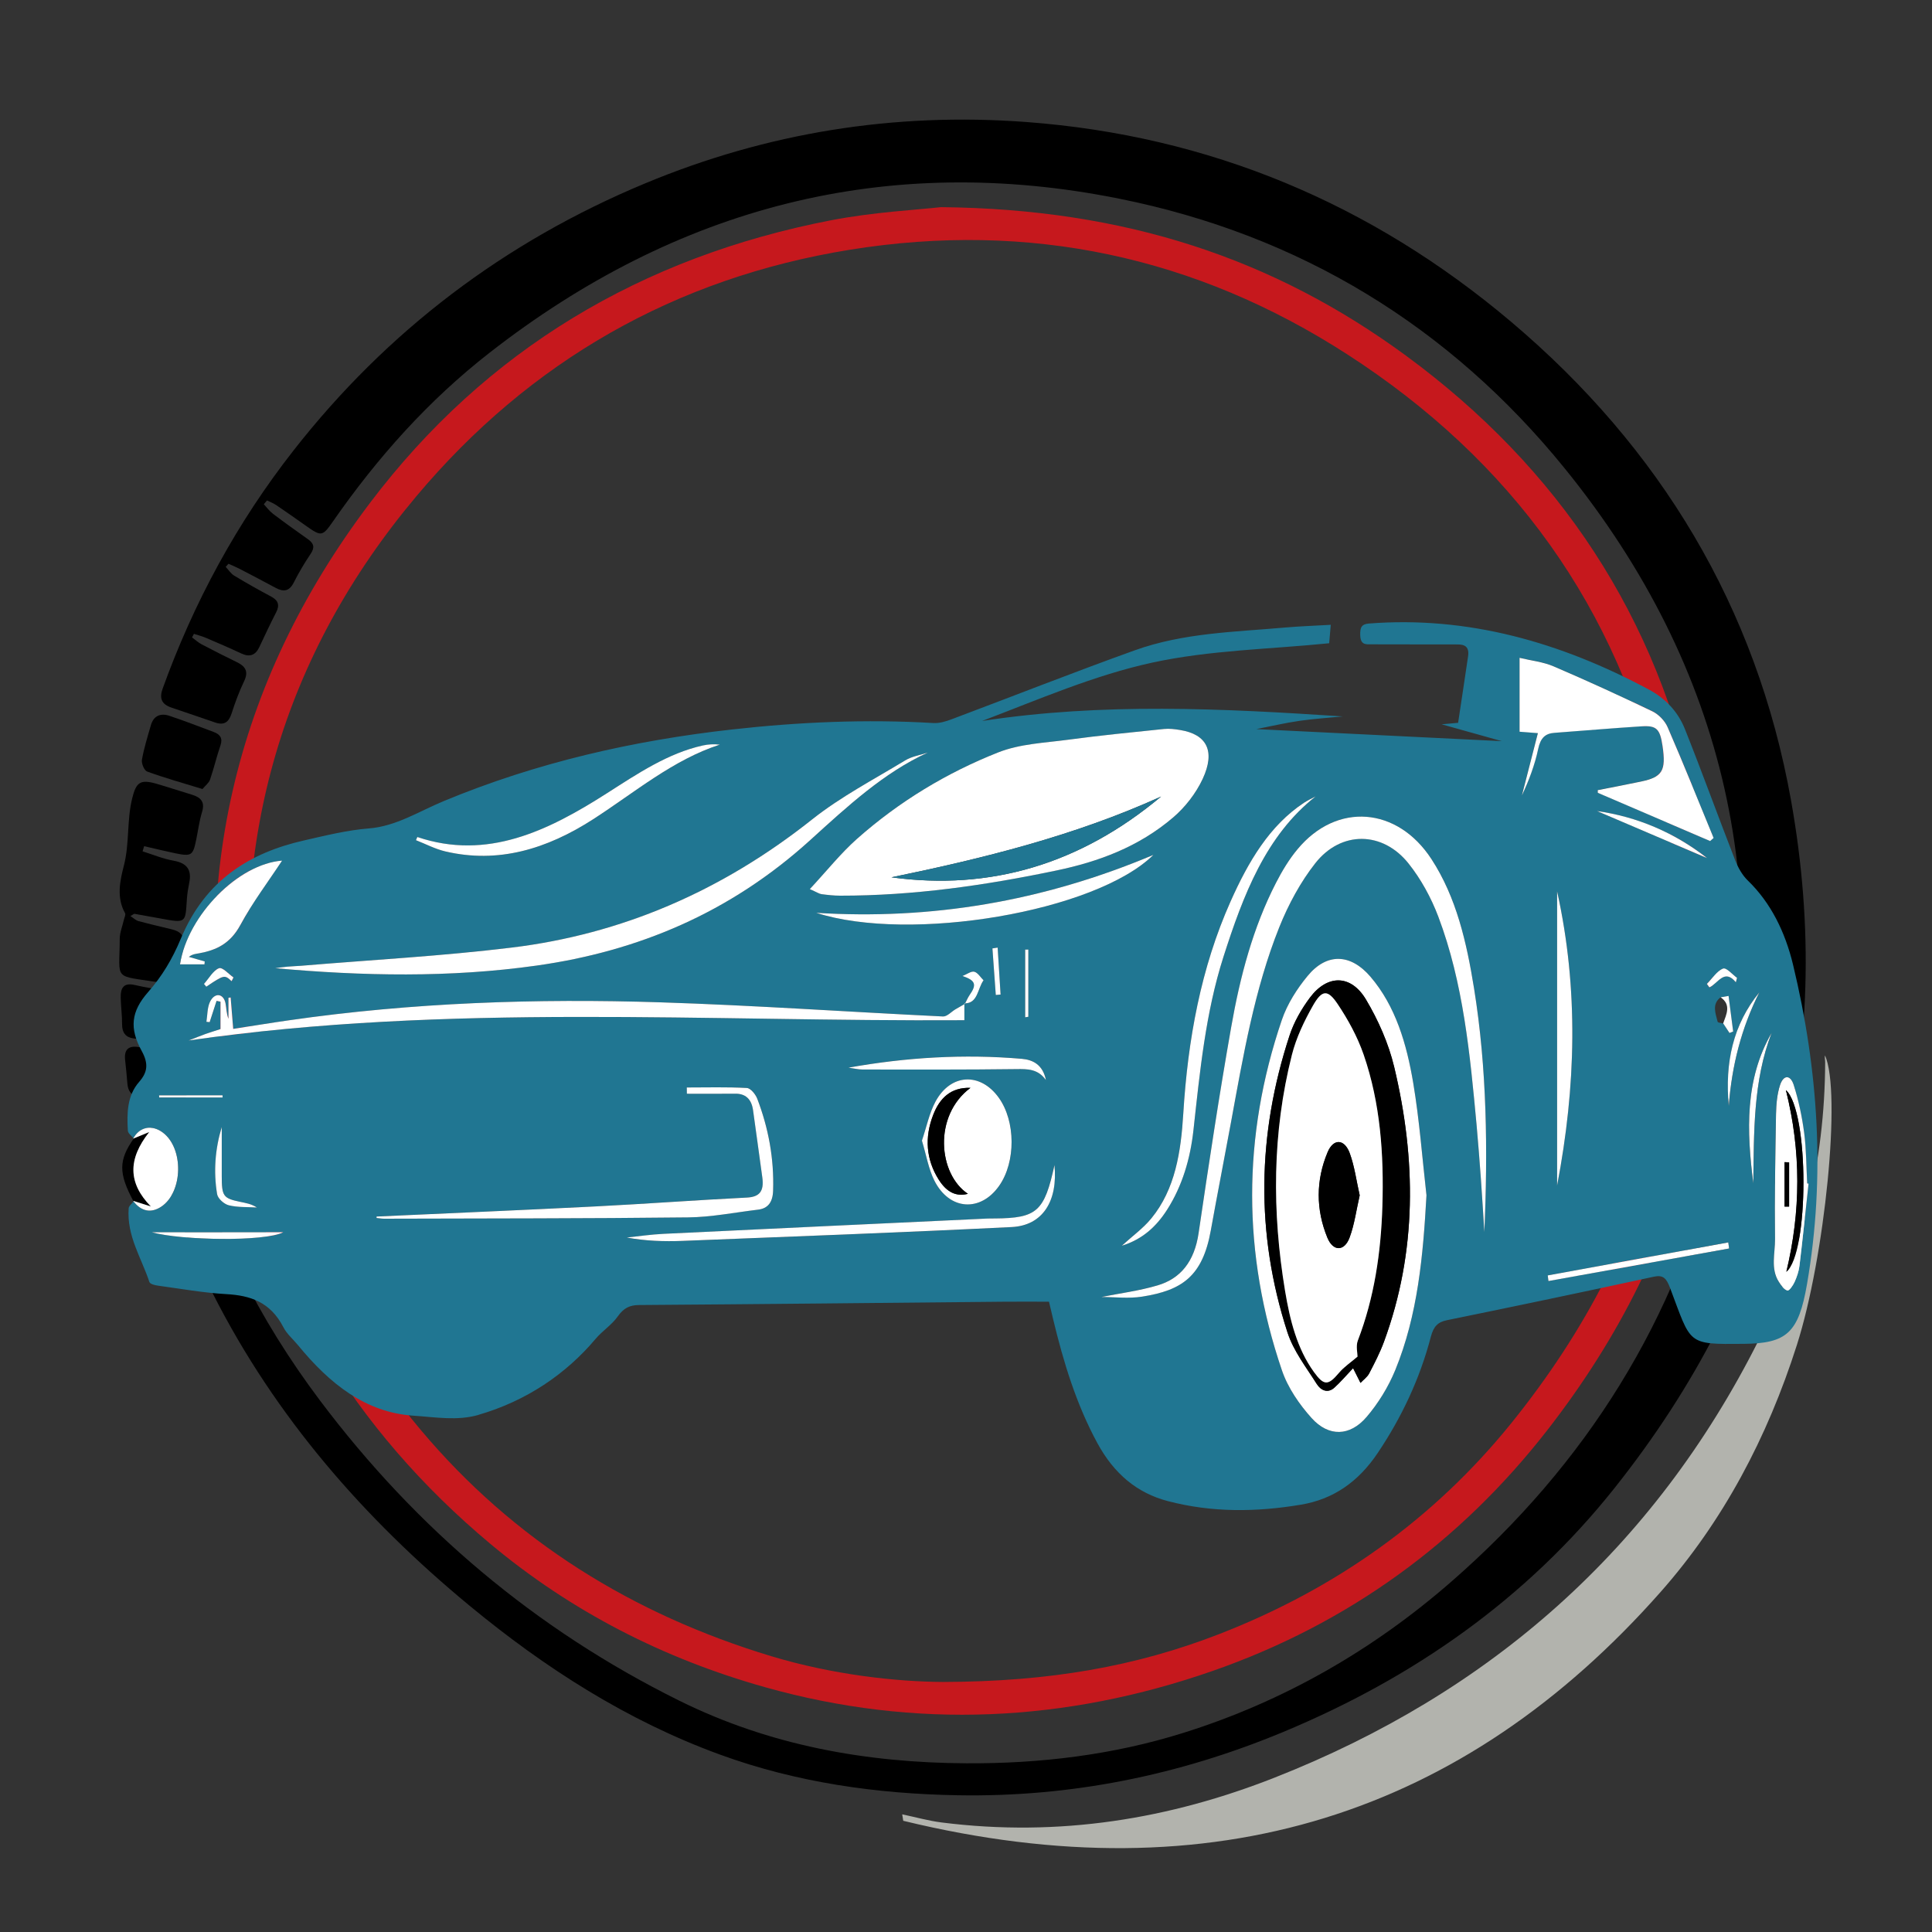 <?xml version="1.0" encoding="UTF-8"?>
<svg xmlns="http://www.w3.org/2000/svg" viewBox="0 0 500 500">
  <rect x="0" y="0" width="500" height="500" fill="#333333" stroke="none"/>
  <defs>
    <style>.cls-1{fill:#000;}.cls-1,.cls-2,.cls-3,.cls-4,.cls-5{stroke-width:0px;}.cls-2{fill:#c6181d;}.cls-3{fill:#207692;}.cls-4{fill:#fff;}.cls-5{fill:#b2b3ad;}</style>
  </defs>
  <g id="Vrstva_1">
    <path class="cls-1" d="M68.25,130.47c.79.84,1.48,1.81,2.38,2.49,2.99,2.26,6.04,4.44,9.1,6.61,1.49,1.06,1.78,2.11.68,3.74-1.61,2.39-3.09,4.89-4.39,7.46-1.16,2.29-2.65,2.46-4.69,1.36-3.11-1.68-6.25-3.32-9.39-4.95-.91-.47-1.87-.86-2.81-1.28-.24.27-.48.53-.72.8.72.77,1.32,1.74,2.19,2.27,3.12,1.88,6.3,3.68,9.52,5.39,1.9,1.01,2.33,2.22,1.33,4.15-1.52,2.94-2.92,5.95-4.33,8.94-1.02,2.17-2.52,2.68-4.71,1.65-3.01-1.41-6.06-2.73-9.12-4.03-1-.43-2.07-.69-3.1-1.03-.16.31-.33.61-.49.92.82.6,1.59,1.32,2.48,1.79,3.04,1.6,6.1,3.14,9.19,4.65,2.19,1.07,2.98,2.43,1.82,4.87-1.29,2.69-2.34,5.52-3.25,8.36-.74,2.32-1.97,3.15-4.32,2.33-3.74-1.3-7.5-2.56-11.26-3.84-2.52-.86-3.19-2.36-2.25-4.95,8.05-22.3,19.23-42.92,33.86-61.6,24.21-30.92,54.6-53.96,90.93-69.09,31.56-13.15,64.5-18.45,98.64-15.91,47.53,3.53,89.4,21.18,125.53,51.7,38.65,32.65,63.51,73.94,72.43,123.76,11.82,66.01-3.89,125.54-45.66,178.08-22.82,28.7-52.02,49.11-85.86,63.17-26.91,11.18-54.91,16.84-84.07,16.33-21.02-.36-41.73-3.29-61.51-10.5-24.04-8.76-45.34-22.41-64.95-38.62-27.31-22.58-50.18-48.83-66.29-80.56-6.95-13.69-12.31-27.96-16.13-42.81-1.17-4.54-1.09-4.34,3.71-4.41,3.77-.05,5.06,1.51,5.95,5,6.54,25.6,18.34,48.76,34.19,69.82,24.86,33.04,55.63,59.13,92.9,77.59,23.46,11.62,48.4,16.08,74.32,16.22,19.11.1,37.95-2.16,56.2-7.89,25.84-8.11,48.91-21.34,69.27-39.09,34.87-30.4,58.47-67.91,69.1-112.82,15.29-64.64,2.25-123.56-39.71-175.31-29.82-36.78-68.56-60.4-115.18-69.79-60.4-12.17-114.75,2.16-163.06,39.83-15.86,12.36-29.09,27.2-40.53,43.65-2.76,3.97-3.01,3.97-7.03,1.14-2.54-1.79-5.08-3.59-7.65-5.33-.74-.5-1.59-.82-2.4-1.22-.28.33-.56.65-.83.98Z"></path>
    <path class="cls-2" d="M243.51,53.61c47.87.46,86.25,13.4,120.35,38.43,39.63,29.1,65.23,67.76,75.05,115.76,12.22,59.72-.97,114.17-38.48,162.34-22.62,29.05-51.59,50.08-86.53,62.27-38.1,13.29-76.93,15.21-115.93,4.23-26.2-7.37-50.06-19.54-71.03-37.06-35.43-29.62-58-67-67.05-112.05-11.57-57.62.37-110.44,35.87-157.39,30-39.67,70.32-63.62,119.19-73.11,11.13-2.16,22.57-2.73,28.55-3.42ZM244.02,435.29c27.53-.06,49.89-4.01,71.4-12.35,30.07-11.66,55.64-29.74,75.81-54.76,38.48-47.76,52.13-101.94,38.68-161.8-11.03-49.08-38.83-87.3-81.2-114.65-39.29-25.37-82.4-34.56-128.68-27.11-45.29,7.3-82.94,28.88-112.25,63.78-34.62,41.22-48.4,89.07-42.12,142.45,4.39,37.29,19.05,70.4,43.15,99.12,24.12,28.75,54.92,47.82,90.85,58.67,15.88,4.79,32.25,6.58,44.36,6.65Z"></path>
    <path class="cls-5" d="M233.49,469.55c3.39.71,6.78,1.67,10.18,2.1,30.53,3.87,59.14-.95,86.19-11.6,55.62-21.9,98.07-59.04,125.3-113.22,11.05-22,17.12-45.94,17.19-71.94,0-.59-.17-1.19-.04-1.75,4.27,9.44-.03,52.25-7.29,74.98-7.65,23.97-19.1,45.59-35.24,63.86-50.84,57.54-115.73,78.76-196.02,59.24-.09-.56-.18-1.11-.27-1.67Z"></path>
    <path class="cls-1" d="M36.9,220.33c2.66.83,5.27,1.93,7.99,2.41,3.51.62,4.78,2.37,4.08,5.76-.28,1.36-.5,2.74-.6,4.12-.42,6.21-.05,6.36-6.91,5.07-2.21-.41-4.42-.81-6.63-1.19-.16-.03-.37.18-1.08.57.84.55,1.39,1.11,2.04,1.29,2.9.79,5.82,1.46,8.74,2.17,2.18.53,3.36,1.71,3,4.12-.23,1.58-.3,3.19-.38,4.79-.29,5.41-.33,5.69-5.84,4.81-12.21-1.93-10.37-.2-10.32-11.3,0-1.61.69-3.22,1.05-4.84.14-.61.55-1.39.32-1.8-2.27-4.02-1.29-8.45-.32-12.2,1.51-5.8.75-11.71,2.16-17.45,1.02-4.15,2.02-5.05,6.24-3.84,3.09.89,6.14,1.91,9.22,2.84,2.29.69,3.44,1.85,2.63,4.48-.72,2.34-1.02,4.8-1.52,7.21-.83,4.07-1.22,4.34-5.44,3.47-2.68-.56-5.35-1.22-8.02-1.83-.14.44-.28.89-.41,1.33Z"></path>
    <path class="cls-1" d="M52.4,204.2c-5.15-1.58-9.8-2.88-14.31-4.52-.76-.27-1.52-2.1-1.36-3.05.54-3.04,1.47-6.01,2.33-8.98.71-2.45,2.53-3.15,4.78-2.4,3.86,1.29,7.66,2.76,11.47,4.19,1.6.6,2.4,1.56,1.75,3.46-1.01,2.93-1.7,5.96-2.71,8.88-.31.88-1.23,1.55-1.95,2.42Z"></path>
    <path class="cls-1" d="M47.05,270.18c-4.52-.51-8.55-.9-12.55-1.45-1.94-.27-2.91-1.47-2.9-3.56.01-2.34-.31-4.68-.36-7.03-.05-2.41.73-3.91,3.65-3.22,2.91.69,5.89,1.09,8.82,1.68,2.27.46,3.53,1.67,3.38,4.23-.17,2.85-.04,5.72-.04,9.35Z"></path>
    <path class="cls-1" d="M35.89,270.98c2.85.45,5.69.94,8.55,1.32,2.16.29,3.2,1.36,3.27,3.57.07,2.12.36,4.24.59,6.36.22,2-.45,3.08-2.68,2.79-3.18-.41-6.37-.75-9.55-1.12-2.05-.24-2.94-1.51-3.1-3.45-.17-2.02-.35-4.03-.58-6.04-.31-2.66.73-3.88,3.5-3.43Z"></path>
  </g>
  <g id="Vrstva_7">
    <path class="cls-3" d="M123.86,366.17c-5.55,1.6-11.18.58-16.84.21-12.39-.82-21.71-8.25-29.9-18.25-1.27-1.55-2.86-2.86-3.78-4.64-3.38-6.57-8.6-8.22-14.72-8.57-5.92-.33-11.81-1.39-17.71-2.19-.8-.11-2.07-.39-2.26-.98-2.06-6.25-5.87-11.86-5.35-19.04.05-.63.83-1.19,1.27-1.78,0,0-.12-.15-.12-.15,2.05,2.75,4.64,3.28,7.3,1.5,5.64-3.78,5.85-15.12.36-19.19-2.84-2.11-6.03-1.44-7.64,1.6,0,0,.14-.04.14-.04-.53-.67-1.47-1.31-1.52-2.03-.27-4.56-.19-9.08,2.91-12.62,2.14-2.44,2.52-4.65.68-8-3.24-5.9-2.76-10.23,1.64-15.24,3.58-4.07,6.26-8.51,8.45-13.77,6.38-15.35,18.05-22.33,31.8-25.46,5.61-1.28,11.25-2.69,16.94-3.14,7.03-.56,13-4.45,19.35-7.08,24.16-10.03,49.1-15.67,74.57-18.52,17.34-1.94,34.71-2.7,52.13-1.67,1.55.09,3.2-.4,4.71-.97,15.82-5.94,31.56-12.16,47.44-17.86,12.6-4.52,25.77-4.73,38.79-5.88,3.87-.34,7.75-.47,11.9-.71-.15,1.82-.29,3.36-.41,4.77-15.41,1.56-30.88,1.77-45.86,5.03-14.94,3.25-29.4,9.55-43.97,15.09,31.13-4.79,62.24-3.24,93.38-1.18-3.74.37-7.5.6-11.23,1.14-3.82.56-7.61,1.44-11.17,2.14,20.97,1.03,42.12,2.07,63.54,3.12-5.11-1.43-10.05-2.81-15.58-4.36,1.63-.15,2.7-.24,4.26-.39.85-5.68,1.74-11.45,2.58-17.22.35-2.4-.82-3.06-2.64-3.06-7.45.01-14.91-.03-22.36-.03-1.45,0-2.82.2-2.91-2.32-.07-2.01.31-2.91,2.23-3.06,25.54-1.99,49.54,4.78,72.55,17.13,4.03,2.16,7.39,5.52,9.25,10.19,4.48,11.24,8.61,22.67,13.01,33.96.75,1.93,1.88,3.89,3.27,5.23,5.98,5.78,9.66,13.35,11.69,21.74,6.56,27.2,8.43,54.82,3.63,82.68-2.18,12.68-5.26,15.38-16.38,15.49-14.87.14-13.51.2-19.07-14.48-.93-2.46-1.75-3.43-4.2-2.9-17.83,3.87-35.68,7.61-53.55,11.26-2.31.47-3.45,1.58-4.15,4.26-2.89,11.04-7.63,20.97-13.74,30.08-5.11,7.62-11.63,12.02-19.89,13.4-11.56,1.94-23.01,2.07-34.46-.93-7.91-2.08-13.88-7.02-18.22-15-5.43-10-8.78-20.93-11.48-32.21-.34-1.43-.68-2.86-1.04-4.39-3.88,0-7.65-.03-11.42,0-31.56.3-63.11.64-94.67.86-2.37.02-3.95.73-5.49,2.92-1.59,2.26-3.97,3.72-5.76,5.84-7.71,9.16-18.01,16.1-30.31,19.66ZM445.29,258.1c-2.3,1.75-1.32,4.11-.77,6.32.07.28.94.3,1.43.44.54.82,1.09,1.65,1.63,2.47.32-.13.64-.25.95-.38-.4-3.07-.79-6.14-1.19-9.21-.69.12-1.37.24-2.06.36ZM249.71,259.81c-.81.46-1.62.92-2.42,1.39-1.08.64-2.18,1.91-3.23,1.86-24.39-1.17-48.77-2.88-73.17-3.66-32.1-1.03-64.17.06-96.09,4.65-4.78.69-9.54,1.47-14.44,2.23-.24-3-.45-5.56-.66-8.13-.19.03-.37.05-.56.08v5.45c-.52-1.29-.52-2.63-.75-3.91-.49-2.76-2.93-3.04-4.11-.33-.64,1.46-.59,3.32-.85,5,.28.03.56.06.84.09.6-1.84,1.19-3.68,1.79-5.52.34.07.68.15,1.02.22v7.09c-1.47.48-2.7.85-3.91,1.28-1.3.47-2.59.99-4.33,1.67,67.16-9.65,134.13-4.83,200.75-5.24v-4.37c3.51.1,3.4-3.86,4.95-5.96-.78-.78-1.48-1.96-2.37-2.21-.8-.22-1.8.6-3.09,1.1,3.42,1.13,3.73,2.25,1.86,4.91-.49.69-.83,1.53-1.23,2.31ZM209.58,230.1c1.86.82,2.44,1.23,3.05,1.31,1.61.21,3.22.39,4.84.39,18.85.02,37.48-2.65,56-6.53,10.83-2.27,21.24-6.09,30.18-13.74,3.03-2.59,5.84-6.14,7.62-9.97,3.33-7.17,1.07-11.51-5.82-12.63-1.39-.23-2.82-.41-4.2-.27-8.27.86-16.55,1.68-24.8,2.78-6.1.82-12.46,1.04-18.18,3.31-13.11,5.2-25.45,12.56-36.51,22.38-4.13,3.67-7.72,8.18-12.17,12.97ZM369.17,309.35c-1.1-9.68-1.82-19.45-3.42-29.02-1.7-10.15-4.56-19.95-11.09-27.57-5.12-5.97-11.28-6.24-16.27-.17-2.71,3.3-5.24,7.23-6.67,11.42-10.25,30.15-10.23,60.51.04,90.63,1.57,4.6,4.56,8.88,7.68,12.35,4.43,4.92,9.91,4.76,14.22-.27,2.98-3.48,5.61-7.71,7.43-12.14,5.83-14.22,7.21-29.57,8.08-45.23ZM285.11,335.65c3.36,0,6.97.46,10.46-.09,10.26-1.62,15.64-5.18,17.79-17.16,1.67-9.33,3.5-18.62,5.22-27.95,3.16-17.18,6.08-34.48,12.5-50.51,2.37-5.93,5.53-11.73,9.32-16.55,6.67-8.48,17.46-8.34,24.16.11,3.15,3.97,5.81,8.8,7.69,13.76,6.46,17.12,8.2,35.51,9.89,53.87.43,4.62.78,9.24,1.11,13.87.33,4.61.6,9.22.9,13.83.9-21.14.69-42.21-2.67-63.07-1.92-11.9-4.56-23.51-11.01-33.42-8.82-13.55-24.5-14.8-34.65-2.6-2.15,2.59-3.99,5.62-5.59,8.72-5.94,11.56-9.3,24.3-11.6,37.35-3.11,17.69-5.81,35.49-8.43,53.29-1.08,7.37-4.68,11.79-10.6,13.54-4.78,1.41-9.72,2.04-14.49,3ZM442.55,217.65c.31-.27.61-.55.92-.82-3.94-9.57-7.78-19.19-11.9-28.65-.75-1.73-2.4-3.36-3.97-4.12-8.46-4.07-16.98-7.96-25.57-11.65-2.66-1.14-5.59-1.43-8.78-2.2v19.13c1.79.14,3.13.25,4.74.37-1.43,5.59-2.78,10.85-4.13,16.11,1.8-3.85,3.33-7.85,4.21-12.03.61-2.9,1.88-3.98,4.18-4.16,7.54-.57,15.08-1.21,22.63-1.69,3.85-.24,4.73.72,5.38,5.11.94,6.41-.02,8.02-5.61,9.19-3.72.78-7.44,1.48-11.17,2.22,0,.23.01.46.02.69,9.68,4.16,19.36,8.32,29.04,12.47ZM240.11,194.77c-1.96.66-4.08.95-5.85,2.03-8.11,4.92-16.56,9.3-24.08,15.27-23.54,18.68-49.45,29.7-77.64,33.15-18.14,2.22-36.4,3.19-54.6,4.72-1.19.1-2.38.12-3.56.23-1.05.1-2.09.27-3.13.4,22.65,2.03,45.19,2.5,67.71-.69,26.06-3.69,49.92-13.56,70.79-32.51,9.52-8.65,19.02-17.44,30.37-22.6ZM238.6,295.18c1.12,3.72,1.71,7.37,3.24,10.39,3.89,7.72,11.97,8.17,16.78,1.27,4.3-6.17,4.24-16.65-.12-22.74-4.74-6.62-12.43-6.32-16.38.98-1.61,2.96-2.32,6.57-3.51,10.1ZM97.46,314.84c0,.12,0,.24,0,.36.64.07,1.28.2,1.92.19,26.25-.07,52.5-.04,78.75-.34,6.02-.07,12.04-1.28,18.05-2,2.52-.3,3.81-1.85,3.91-4.92.28-8.32-1.22-16.21-4.09-23.76-.46-1.21-1.75-2.76-2.71-2.81-5.17-.28-10.36-.13-15.54-.13,0,.54.01,1.08.02,1.62,4.18,0,8.36.03,12.54-.01,2.53-.02,4.15,1.28,4.58,4.2.84,5.8,1.59,11.62,2.4,17.42.52,3.68-.78,5.1-3.99,5.26-13.06.65-26.11,1.63-39.17,2.29-18.88.96-37.77,1.76-56.66,2.62ZM272.89,301.47c-2.62,12.07-4.52,13.79-15.42,13.88-.65,0-1.3-.01-1.95.02-27.96,1.31-55.92,2.6-83.87,3.96-3.16.15-6.3.63-9.46.95,4.84.89,9.66,1.05,14.46.87,28.39-1.12,56.78-2.16,85.16-3.58,8.04-.4,11.98-6.72,11.06-16.09ZM340.52,206.08c-1.02.55-2.08,1.03-3.06,1.67-8.92,5.9-14.41,15.28-18.99,25.53-7.68,17.22-11.06,35.73-12.24,54.94-.61,9.85-2.09,19.55-8.27,27.09-2.12,2.58-4.83,4.52-7.63,7.07,5.17-1.59,8.86-4.82,11.75-9.37,3.88-6.1,5.96-13.09,6.78-20.5,1.67-15.18,3.13-30.39,7.76-44.87,5.12-16.01,10.99-31.43,23.9-41.57ZM468.05,306.34c-.12-.02-.24-.05-.36-.07-.24-4.38-.22-8.8-.79-13.13-.55-4.17-1.44-8.35-2.68-12.31-.86-2.74-2.66-2.72-3.55-.02-.77,2.33-1,5.01-1.05,7.55-.19,10.76-.37,21.52-.25,32.28.04,3.69-1.21,7.67.98,11.1.59.92,1.37,2.02,2.22,2.25.46.13,1.44-1.29,1.86-2.2.59-1.31,1.1-2.77,1.27-4.23.85-7.06,1.57-14.14,2.34-21.21ZM211.24,236.24c24.31,7.81,72.26-.25,87.25-14.99-28.78,12.12-57.6,16.84-87.25,14.99ZM108.01,216.62c-.12.28-.24.55-.36.83,2.52.98,4.98,2.29,7.57,2.9,13.7,3.23,26.29-.59,38.27-8.31,10.71-6.9,20.71-15.42,32.8-19.32-1.51-.17-2.96-.1-4.37.21-9.07,2-16.91,7.3-24.86,12.38-15.29,9.76-30.99,17.41-49.05,11.32ZM73,222.73c-11.23.83-24.4,14.02-26.43,26.84h6.34c.02-.25.04-.5.06-.75-1.37-.39-2.74-.79-4.11-1.18.99-.74,1.85-.77,2.69-.93,4.37-.8,8.02-2.49,10.63-7.31,3.19-5.88,7.18-11.16,10.81-16.67ZM402.98,306.8c4.89-25.55,5.6-50.81,0-76.11v76.11ZM219.63,276.3c1.22.17,2.44.48,3.66.48,13.25.01,26.49.06,39.74-.11,2.9-.04,5.59-.06,7.67,2.84-.81-3.97-3.36-5.25-6.26-5.5-14.97-1.28-29.88-.39-44.8,2.28ZM400.54,330.08l.19,1.45c15.58-2.81,31.17-5.62,46.75-8.42-.07-.53-.14-1.06-.21-1.58-15.58,2.85-31.16,5.7-46.74,8.55ZM39.25,318.9c7.8,2.15,29.28,2.47,34.06,0h-34.06ZM453.75,306.24c.19-13.18-.07-26.47,4.75-38.95-6.97,12.07-6.47,25.39-4.75,38.95ZM413.31,209.9c9.49,4.06,18.99,8.12,28.48,12.17-8.67-6.73-18.18-10.72-28.48-12.17ZM447.41,286.23c.77-10.47,3.3-20.32,7.92-29.43-6.83,8.33-8.96,18.32-7.92,29.43ZM57.39,291.72c-1.69,5.57-2.17,11.44-1.19,17.33.2,1.18,1.86,2.6,3.03,2.88,2.35.56,4.83.42,7.26.57-1.46-.96-2.94-1.17-4.4-1.48-4.31-.91-4.69-1.46-4.69-6.65,0-4.22,0-8.43,0-12.65ZM57.61,284.02c0-.19-.02-.37-.02-.56h-16.43c.01.19.02.37.04.56h16.41ZM265.32,263.29c.27-.05.54-.1.81-.14v-17.39c-.27,0-.54,0-.81.01v17.53ZM449.24,254.22c.1-.38.2-.77.3-1.15-1.23-.87-2.76-2.74-3.63-2.39-1.59.63-2.79,2.57-4.16,3.97.21.29.43.59.64.88,2.2-.93,3.85-4.99,6.85-1.3ZM59.94,253.93c.16-.32.32-.65.49-.97-1.28-.86-2.84-2.73-3.76-2.37-1.51.59-2.6,2.62-3.87,4.05.2.24.4.48.6.72,4.6-3.11,4.74-3.14,6.55-1.43ZM258.19,245.25c-.45.07-.9.14-1.35.21.29,4.02.58,8.03.87,12.05.41-.04.83-.07,1.24-.11-.25-4.05-.51-8.1-.76-12.14Z"></path>
    <path class="cls-1" d="M34.61,294.65s-.14.04-.14.04c1.14-.47,2.27-.94,4.15-1.71-5.58,7.04-5.47,13.23.41,19.25-2.06-.65-3.33-1.05-4.59-1.45,0,0,.12.15.12.15-3.91-7.3-3.9-10.65.05-16.28Z"></path>
    <path class="cls-4" d="M209.58,230.1c4.45-4.79,8.04-9.3,12.17-12.97,11.07-9.82,23.4-17.18,36.51-22.38,5.72-2.27,12.08-2.49,18.18-3.31,8.25-1.11,16.53-1.93,24.8-2.78,1.38-.14,2.81.04,4.2.27,6.89,1.12,9.15,5.46,5.82,12.63-1.78,3.82-4.59,7.38-7.62,9.97-8.95,7.66-19.35,11.47-30.18,13.74-18.52,3.88-37.14,6.55-56,6.53-1.61,0-3.23-.18-4.84-.39-.61-.08-1.18-.49-3.05-1.31ZM230.71,227.05c25.54,3.48,48.82-3.37,69.77-20.9-22.55,10.22-46.06,16.01-69.77,20.9Z"></path>
    <path class="cls-4" d="M369.17,309.35c-.87,15.66-2.25,31-8.08,45.23-1.82,4.43-4.45,8.66-7.43,12.14-4.31,5.03-9.79,5.19-14.22.27-3.12-3.47-6.11-7.75-7.68-12.35-10.26-30.12-10.28-60.48-.04-90.63,1.42-4.19,3.96-8.13,6.67-11.42,4.99-6.07,11.15-5.8,16.27.17,6.53,7.62,9.39,17.43,11.09,27.57,1.6,9.57,2.32,19.34,3.42,29.02ZM352.1,357.89c.8-.85,1.74-1.49,2.24-2.45,1.39-2.67,2.79-5.37,3.84-8.23,8.56-23.29,8.35-47.15,2.63-71.08-1.47-6.14-4.15-12.15-7.28-17.41-3.91-6.58-10.03-6.56-14.54-.51-2.15,2.89-4.11,6.27-5.27,9.81-8.35,25.48-8.83,51.2-.54,76.78,1.58,4.87,4.86,9.05,7.58,13.36,1.04,1.66,2.83,2.53,4.55.99,1.62-1.45,3.06-3.17,4.86-5.06.52,1.02,1.11,2.2,1.92,3.81Z"></path>
    <path class="cls-4" d="M285.11,335.65c4.77-.96,9.71-1.58,14.49-3,5.92-1.75,9.52-6.16,10.6-13.54,2.62-17.8,5.31-35.6,8.43-53.29,2.29-13.05,5.65-25.79,11.6-37.35,1.59-3.1,3.43-6.14,5.59-8.72,10.15-12.21,25.83-10.95,34.65,2.6,6.45,9.91,9.09,21.52,11.01,33.42,3.36,20.85,3.58,41.92,2.67,63.07-.3-4.61-.57-9.22-.9-13.83-.34-4.63-.69-9.25-1.11-13.87-1.7-18.36-3.43-36.75-9.89-53.87-1.87-4.96-4.53-9.79-7.69-13.76-6.7-8.45-17.49-8.59-24.16-.11-3.79,4.81-6.94,10.61-9.32,16.55-6.42,16.03-9.34,33.33-12.5,50.51-1.71,9.32-3.54,18.61-5.22,27.95-2.15,11.99-7.52,15.54-17.79,17.16-3.49.55-7.1.09-10.46.09Z"></path>
    <path class="cls-4" d="M442.55,217.65c-9.68-4.16-19.36-8.32-29.04-12.47,0-.23-.01-.46-.02-.69,3.72-.74,7.45-1.44,11.17-2.22,5.58-1.17,6.55-2.78,5.61-9.19-.65-4.39-1.52-5.36-5.38-5.11-7.55.48-15.08,1.13-22.63,1.69-2.3.17-3.57,1.26-4.18,4.16-.88,4.19-2.41,8.19-4.21,12.03,1.35-5.26,2.7-10.52,4.13-16.11-1.61-.13-2.94-.23-4.74-.37v-19.13c3.18.77,6.12,1.06,8.78,2.2,8.59,3.68,17.11,7.58,25.57,11.65,1.57.75,3.22,2.39,3.97,4.12,4.11,9.46,7.96,19.08,11.9,28.65-.31.27-.61.55-.92.82Z"></path>
    <path class="cls-4" d="M240.11,194.77c-11.35,5.16-20.84,13.95-30.37,22.6-20.86,18.95-44.73,28.82-70.79,32.51-22.52,3.19-45.06,2.72-67.71.69,1.04-.14,2.09-.31,3.13-.4,1.18-.11,2.37-.13,3.56-.23,18.2-1.53,36.46-2.5,54.6-4.72,28.19-3.45,54.1-14.46,77.64-33.15,7.52-5.96,15.97-10.34,24.08-15.27,1.77-1.07,3.89-1.37,5.85-2.03Z"></path>
    <path class="cls-4" d="M249.58,259.66v4.37c-66.62.41-133.58-4.42-200.75,5.24,1.74-.67,3.03-1.2,4.33-1.67,1.21-.43,2.44-.8,3.91-1.28v-7.09c-.34-.07-.68-.15-1.02-.22-.6,1.84-1.19,3.68-1.79,5.52-.28-.03-.56-.06-.84-.09.26-1.68.22-3.54.85-5,1.18-2.71,3.62-2.42,4.11.33.23,1.28.23,2.62.75,3.91v-5.45c.19-.03.37-.05.56-.08.21,2.56.42,5.13.66,8.13,4.9-.76,9.67-1.55,14.44-2.23,31.92-4.6,63.99-5.68,96.09-4.65,24.4.78,48.78,2.49,73.17,3.66,1.05.05,2.15-1.22,3.23-1.86.8-.48,1.62-.93,2.42-1.39,0,0-.13-.15-.13-.15Z"></path>
    <path class="cls-4" d="M238.6,295.18c1.19-3.53,1.91-7.14,3.51-10.1,3.95-7.3,11.64-7.6,16.38-.98,4.36,6.09,4.42,16.57.12,22.74-4.81,6.9-12.88,6.45-16.78-1.27-1.52-3.02-2.12-6.68-3.24-10.39ZM251.16,281.53c-5.09-.15-7.96,2.63-9.67,7.04-2.24,5.81-1.84,11.52,1.45,16.72,2.12,3.35,4.59,4.43,7.55,3.67-7.66-5.09-9.06-20.18.66-27.43Z"></path>
    <path class="cls-4" d="M97.46,314.84c18.89-.87,37.78-1.66,56.66-2.62,13.06-.66,26.11-1.64,39.17-2.29,3.22-.16,4.51-1.58,3.99-5.26-.82-5.8-1.56-11.62-2.4-17.42-.43-2.92-2.05-4.23-4.58-4.2-4.18.04-8.36.01-12.54.01,0-.54-.01-1.08-.02-1.62,5.18,0,10.37-.15,15.54.13.96.05,2.25,1.6,2.71,2.81,2.87,7.54,4.37,15.44,4.09,23.76-.1,3.07-1.39,4.62-3.91,4.92-6.01.72-12.03,1.93-18.05,2-26.25.3-52.5.26-78.75.34-.64,0-1.28-.13-1.92-.19,0-.12,0-.24,0-.36Z"></path>
    <path class="cls-4" d="M272.89,301.47c.92,9.37-3.03,15.69-11.06,16.09-28.38,1.41-56.77,2.46-85.16,3.58-4.8.19-9.61.03-14.46-.87,3.15-.33,6.3-.8,9.46-.95,27.96-1.35,55.91-2.65,83.87-3.96.65-.03,1.3-.01,1.95-.02,10.89-.09,12.8-1.8,15.42-13.88Z"></path>
    <path class="cls-4" d="M340.52,206.08c-12.91,10.14-18.78,25.56-23.9,41.57-4.63,14.48-6.09,29.69-7.76,44.87-.82,7.41-2.9,14.4-6.78,20.5-2.89,4.55-6.58,7.78-11.75,9.37,2.8-2.55,5.51-4.49,7.63-7.07,6.19-7.54,7.67-17.24,8.27-27.09,1.18-19.21,4.56-37.72,12.24-54.94,4.57-10.25,10.06-19.63,18.99-25.53.98-.64,2.03-1.12,3.06-1.67Z"></path>
    <path class="cls-4" d="M468.05,306.34c-.77,7.07-1.49,14.15-2.34,21.21-.17,1.46-.68,2.92-1.27,4.23-.42.92-1.39,2.33-1.86,2.2-.85-.23-1.63-1.32-2.22-2.25-2.19-3.43-.94-7.41-.98-11.1-.12-10.76.06-21.52.25-32.28.05-2.54.28-5.21,1.05-7.55.89-2.69,2.69-2.71,3.55.02,1.24,3.96,2.13,8.14,2.68,12.31.57,4.32.55,8.75.79,13.13.12.02.24.05.36.07ZM462.2,282.13c3.96,15.88,3.84,31.43.1,47,5.89-4.78,5.95-41.44-.1-47ZM463.02,300.82l-1.18-.06v11.5h1.18v-11.44Z"></path>
    <path class="cls-4" d="M211.24,236.24c29.64,1.85,58.47-2.87,87.25-14.99-14.99,14.74-62.94,22.8-87.25,14.99Z"></path>
    <path class="cls-4" d="M108.01,216.62c18.05,6.09,33.76-1.55,49.05-11.32,7.95-5.08,15.8-10.38,24.86-12.38,1.41-.31,2.86-.38,4.37-.21-12.09,3.9-22.09,12.42-32.8,19.32-11.99,7.72-24.58,11.54-38.27,8.31-2.58-.61-5.05-1.91-7.57-2.9.12-.28.24-.55.36-.83Z"></path>
    <path class="cls-4" d="M73,222.73c-3.62,5.51-7.62,10.79-10.81,16.67-2.61,4.82-6.26,6.51-10.63,7.31-.84.15-1.71.19-2.69.93,1.37.39,2.74.79,4.11,1.18-.02.25-.04.5-.06.75h-6.34c2.02-12.82,15.2-26.01,26.43-26.84Z"></path>
    <path class="cls-4" d="M34.44,310.77c1.26.4,2.53.8,4.59,1.45-5.88-6.02-5.99-12.21-.41-19.25-1.88.78-3.02,1.24-4.15,1.71,1.6-3.04,4.79-3.71,7.64-1.6,5.49,4.07,5.28,15.41-.36,19.19-2.66,1.78-5.26,1.25-7.3-1.5Z"></path>
    <path class="cls-4" d="M402.98,306.8v-76.11c5.6,25.29,4.89,50.56,0,76.11Z"></path>
    <path class="cls-4" d="M219.63,276.3c14.93-2.67,29.84-3.56,44.8-2.28,2.9.25,5.45,1.52,6.26,5.5-2.08-2.91-4.77-2.88-7.67-2.84-13.24.17-26.49.12-39.74.11-1.22,0-2.44-.32-3.66-.48Z"></path>
    <path class="cls-4" d="M400.54,330.08c15.58-2.85,31.16-5.7,46.74-8.55.07.53.14,1.06.21,1.58-15.58,2.81-31.17,5.62-46.75,8.42l-.19-1.45Z"></path>
    <path class="cls-4" d="M39.25,318.9h34.06c-4.79,2.47-26.27,2.15-34.06,0Z"></path>
    <path class="cls-4" d="M453.75,306.24c-1.72-13.56-2.22-26.88,4.75-38.95-4.82,12.49-4.56,25.78-4.75,38.95Z"></path>
    <path class="cls-4" d="M413.31,209.9c10.3,1.46,19.82,5.44,28.48,12.17-9.49-4.06-18.99-8.12-28.48-12.17Z"></path>
    <path class="cls-4" d="M447.41,286.23c-1.05-11.11,1.08-21.1,7.92-29.43-4.61,9.11-7.15,18.96-7.92,29.43Z"></path>
    <path class="cls-4" d="M57.39,291.72c0,4.22,0,8.43,0,12.65,0,5.19.38,5.74,4.69,6.65,1.46.31,2.94.52,4.4,1.48-2.43-.15-4.91,0-7.26-.57-1.17-.28-2.83-1.7-3.03-2.88-.98-5.89-.5-11.77,1.19-17.33Z"></path>
    <path class="cls-4" d="M57.61,284.02h-16.41c-.01-.19-.02-.37-.04-.56h16.43c0,.19.02.37.02.56Z"></path>
    <path class="cls-4" d="M249.58,259.66s.13.15.13.15c.41-.77.74-1.61,1.23-2.31,1.87-2.66,1.56-3.78-1.86-4.91,1.28-.51,2.29-1.32,3.09-1.1.89.25,1.59,1.43,2.37,2.21-1.55,2.1-1.45,6.06-4.95,5.96Z"></path>
    <path class="cls-4" d="M265.32,263.29v-17.53c.27,0,.54,0,.81-.01v17.39c-.27.05-.54.1-.81.14Z"></path>
    <path class="cls-4" d="M449.24,254.22c-3-3.68-4.65.37-6.85,1.3-.21-.29-.43-.59-.64-.88,1.37-1.4,2.57-3.34,4.16-3.97.88-.35,2.4,1.52,3.63,2.39-.1.38-.2.77-.3,1.15Z"></path>
    <path class="cls-4" d="M59.94,253.93c-1.81-1.71-1.95-1.68-6.55,1.43-.2-.24-.4-.48-.6-.72,1.27-1.42,2.36-3.46,3.87-4.05.92-.36,2.49,1.5,3.76,2.37-.16.32-.32.65-.49.97Z"></path>
    <path class="cls-4" d="M258.19,245.25c.25,4.05.51,8.1.76,12.14-.41.04-.83.07-1.24.11-.29-4.02-.58-8.03-.87-12.05.45-.07.9-.14,1.35-.21Z"></path>
    <path class="cls-4" d="M445.95,264.86c.87-2.4,2.13-4.85-.66-6.76.69-.12,1.37-.24,2.06-.36.4,3.07.79,6.14,1.19,9.21-.32.13-.64.25-.95.38-.54-.82-1.09-1.65-1.63-2.47Z"></path>
    <path class="cls-3" d="M230.71,227.05c23.71-4.89,47.23-10.68,69.77-20.9-20.95,17.52-44.23,24.38-69.77,20.9Z"></path>
    <path class="cls-1" d="M352.1,357.89c-.81-1.61-1.4-2.78-1.92-3.81-1.8,1.89-3.24,3.6-4.86,5.06-1.72,1.54-3.51.67-4.55-.99-2.72-4.31-6-8.48-7.58-13.36-8.3-25.58-7.82-51.31.54-76.78,1.16-3.55,3.12-6.93,5.27-9.81,4.51-6.04,10.63-6.07,14.54.51,3.13,5.26,5.81,11.28,7.28,17.41,5.72,23.93,5.93,47.79-2.63,71.08-1.05,2.86-2.45,5.56-3.84,8.23-.5.96-1.45,1.61-2.24,2.45ZM351.32,351.1c0-.88-.46-2.78.07-4.17,4.26-11.08,5.99-22.75,6.36-34.76.41-13.4-.52-26.67-4.84-39.22-1.61-4.68-4.06-9.12-6.74-13.12-2.58-3.86-4.06-3.71-6.42.46-2.22,3.93-4.29,8.23-5.42,12.7-5.09,20.15-5.17,40.6-1.76,61.11,1.26,7.56,3.1,14.92,7.48,20.98,2.6,3.61,3.7,3.47,6.46.2,1.3-1.54,2.99-2.64,4.8-4.2Z"></path>
    <path class="cls-1" d="M251.16,281.53c-9.72,7.26-8.33,22.34-.66,27.43-2.96.76-5.44-.32-7.55-3.67-3.29-5.2-3.69-10.92-1.45-16.72,1.7-4.41,4.58-7.19,9.67-7.04Z"></path>
    <path class="cls-1" d="M462.2,282.13c6.05,5.57,5.99,42.22.11,47,3.74-15.57,3.85-31.12-.11-47Z"></path>
    <path class="cls-1" d="M463.02,300.82v11.45h-1.18v-11.51l1.18.06Z"></path>
    <path class="cls-4" d="M351.32,351.1c-1.81,1.55-3.5,2.65-4.8,4.2-2.76,3.27-3.86,3.41-6.46-.2-4.38-6.06-6.22-13.43-7.48-20.98-3.41-20.51-3.33-40.97,1.76-61.11,1.13-4.48,3.2-8.77,5.42-12.7,2.36-4.18,3.84-4.32,6.42-.46,2.68,4,5.12,8.44,6.74,13.12,4.33,12.55,5.25,25.82,4.84,39.22-.37,12-2.1,23.68-6.36,34.76-.53,1.39-.07,3.29-.07,4.17ZM351.89,309.35c-.85-3.73-1.33-7.5-2.57-10.89-1.38-3.77-4.23-3.88-5.74-.27-3.05,7.27-3.06,14.81-.06,22.11,1.49,3.63,4.41,3.62,5.77-.07,1.25-3.38,1.74-7.14,2.6-10.89Z"></path>
    <path class="cls-1" d="M351.89,309.35c-.86,3.74-1.35,7.5-2.6,10.89-1.36,3.69-4.28,3.7-5.77.07-2.99-7.3-2.99-14.84.06-22.11,1.51-3.61,4.37-3.5,5.74.27,1.24,3.39,1.72,7.15,2.57,10.89Z"></path>
  </g>
</svg>
